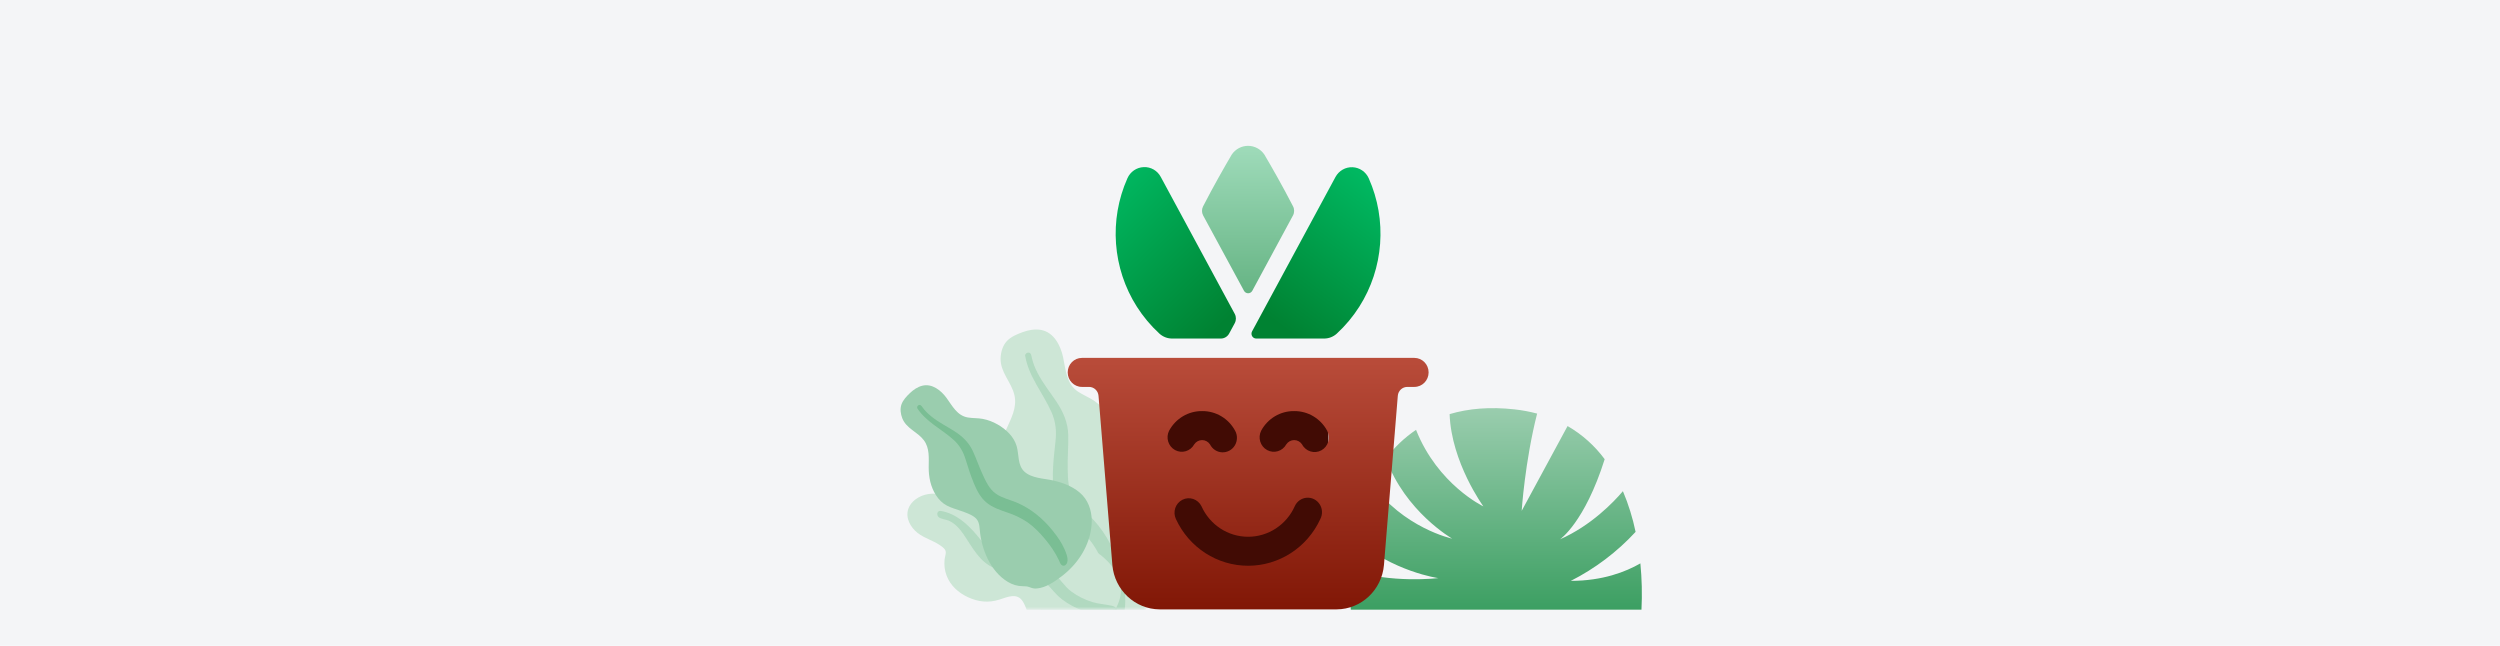 <svg width="480" height="124" viewBox="0 0 480 124" fill="none" xmlns="http://www.w3.org/2000/svg">
<rect width="480" height="124" fill="#F4F5F7"/>
<path d="M276.163 110.996C276.163 110.996 267.543 109.832 259.862 103.288C260.464 99.606 261.597 96.031 263.227 92.675C269.386 101.388 278.819 103.42 278.819 103.42C278.819 103.42 269.781 98.236 266.101 88.021C267.711 85.883 269.663 84.028 271.879 82.528C276.055 93.061 284.807 97.224 284.807 97.224C284.807 97.224 278.657 88.792 278.326 79.51C281.937 78.433 286.086 78.072 290.802 78.6C292.262 78.761 293.709 79.031 295.128 79.408C292.763 88.713 292.164 98.08 292.164 98.08L300.974 81.801C303.761 83.41 306.186 85.577 308.098 88.165C304.253 100.346 299.517 103.554 299.517 103.554C305.502 100.908 309.785 96.439 311.6 94.305C312.665 96.824 313.48 99.442 314.033 102.12C310.482 105.971 306.271 109.156 301.599 111.524C307.731 111.524 312.165 109.778 314.953 108.168C315.241 111.123 315.311 114.096 315.162 117.061H259.354C259.133 114.515 259.082 111.957 259.2 109.404C267.011 112.089 276.163 110.996 276.163 110.996Z" fill="url(#paint0_linear_6024_2907)"/>
<g clip-path="url(#clip0_6024_2907)">
<mask id="mask0_6024_2907" style="mask-type:luminance" maskUnits="userSpaceOnUse" x="164" y="61" width="57" height="57">
<rect x="164" y="61" width="56.1" height="56.1" fill="white"/>
</mask>
<g mask="url(#mask0_6024_2907)">
<path fill-rule="evenodd" clip-rule="evenodd" d="M196.328 63.778C197.447 63.369 198.688 63.133 199.864 63.344C202.365 63.791 203.636 66.359 204.111 68.575C204.623 70.961 204.719 73.674 206.948 75.174C207.972 75.864 209.15 76.3 210.164 77.009C211.247 77.767 212.175 78.706 212.947 79.768C214.364 81.717 215.399 84.156 215.078 86.621C214.795 88.791 213.343 91.028 214.267 93.206C215.231 95.478 218.012 96.74 219.896 98.162C222.027 99.771 224.154 101.966 225.008 104.527C225.827 106.981 225.327 109.772 224.102 112.056C221.655 116.619 217.095 119.636 212.065 120.793C209.929 121.284 207.49 121.748 205.382 121.017C204.731 120.791 204.338 120.459 203.872 119.979C203.453 119.549 202.978 119.316 202.433 119.07C201.235 118.528 200.258 117.65 199.519 116.584C196.648 112.446 196.811 106.463 198.436 101.819C198.821 100.719 199.104 99.68 198.548 98.604C197.967 97.481 196.966 96.579 196.064 95.708C195.172 94.846 194.198 94.053 193.431 93.076C192.628 92.052 192.201 90.884 192.007 89.604C191.645 87.2 192.154 84.786 193.148 82.554C194.104 80.404 195.319 78.277 194.773 75.879C194.194 73.337 191.993 71.466 192.117 68.716C192.169 67.578 192.513 66.341 193.326 65.477C194.106 64.648 195.275 64.164 196.328 63.778Z" fill="#CDE6D6"/>
<path opacity="0.542" fill-rule="evenodd" clip-rule="evenodd" d="M196.835 68.322C196.777 67.976 197.13 67.68 197.466 67.697C197.908 67.719 197.992 68.113 198.062 68.464C198.279 69.544 198.676 70.55 199.174 71.532C200.21 73.574 201.656 75.343 202.918 77.243C204.179 79.142 205.044 81.202 205.101 83.502C205.155 85.671 204.952 87.842 204.997 90.016C205.036 91.932 205.074 93.953 206.089 95.641C207.067 97.267 208.655 98.409 209.929 99.789C212.565 102.645 214.245 106.097 215.231 109.819C215.689 111.548 216.053 113.314 216.052 115.112C216.051 116.148 216.052 117.546 215.376 118.415C215.064 118.816 214.431 119.074 213.999 118.685C213.594 118.32 213.703 117.586 213.692 117.101C213.641 115 213.247 112.932 212.672 110.919C212.114 108.969 211.424 107.053 210.369 105.309C209.39 103.692 208.156 102.32 206.779 101.024C205.375 99.703 203.93 98.388 203.069 96.64C202.194 94.864 202.103 92.875 202.148 90.927C202.195 88.867 202.411 86.828 202.648 84.78C202.879 82.784 202.707 80.986 201.89 79.139C200.278 75.49 197.51 72.351 196.835 68.322Z" fill="#99CDAD"/>
<path fill-rule="evenodd" clip-rule="evenodd" d="M175.756 95.895C177.27 94.754 179.207 94.554 180.982 95.001C183.061 95.526 184.505 96.99 186.138 98.251C186.951 98.878 187.916 99.382 188.975 99.427C189.938 99.467 190.766 98.996 191.658 98.698C193.441 98.103 195.456 98.386 196.966 99.447C198.809 100.74 199.523 102.907 200.93 104.565C202.222 106.087 204.54 105.897 206.379 105.709C208.191 105.523 209.844 105.382 211.324 106.566C212.893 107.821 214.335 109.456 214.941 111.407C215.951 114.656 214.116 117.805 211.653 119.934C209.419 121.866 206.272 123.848 203.216 123.471C201.388 123.246 199.927 122.105 198.903 120.646C198.266 119.739 197.78 118.731 197.363 117.705C197.067 116.978 196.829 116.211 196.419 115.538C195.328 113.749 193.547 114.589 191.892 115.119C189.788 115.793 187.795 115.574 185.832 114.655C184.003 113.8 182.482 112.439 181.753 110.53C181.381 109.555 181.252 108.513 181.356 107.467C181.401 107.006 181.583 106.513 181.593 106.057C181.603 105.632 181.297 105.321 180.989 105.063C179.565 103.872 177.617 103.466 176.157 102.307C174.839 101.261 173.819 99.492 174.375 97.757C174.616 97.007 175.131 96.373 175.756 95.895Z" fill="#CDE6D6"/>
<path opacity="0.542" fill-rule="evenodd" clip-rule="evenodd" d="M180.654 98.102C183.547 98.602 185.731 100.593 187.553 102.744C188.575 103.951 189.502 105.337 190.794 106.281C191.9 107.088 193.246 107.329 194.581 107.508C197.27 107.868 200.155 108.12 202.266 109.983C203.505 111.076 204.332 112.546 205.661 113.549C206.869 114.461 208.315 115.162 209.766 115.607C210.935 115.965 212.138 116.007 213.319 116.272C213.68 116.353 214.203 116.478 214.363 116.854C214.551 117.296 214.166 117.77 213.786 117.965C212.9 118.419 211.677 118.168 210.755 118.01C209.407 117.78 208.126 117.404 206.886 116.834C205.509 116.202 204.194 115.419 203.096 114.373C201.957 113.287 201.085 111.918 199.72 111.081C197.423 109.672 194.621 109.93 192.064 109.41C188.877 108.762 187.31 106.148 185.683 103.623C184.789 102.236 183.767 100.678 182.198 99.978C181.599 99.711 180.712 99.71 180.21 99.272C179.751 98.87 179.932 97.977 180.654 98.102Z" fill="#99CDAD"/>
<path fill-rule="evenodd" clip-rule="evenodd" d="M174.689 75.489C175.357 74.845 176.166 74.285 177.069 74.059C178.99 73.581 180.699 74.988 181.732 76.4C182.844 77.921 183.763 79.804 185.819 80.154C186.765 80.315 187.74 80.249 188.684 80.427C189.692 80.618 190.648 80.986 191.529 81.489C193.149 82.414 194.65 83.806 195.194 85.647C195.672 87.267 195.34 89.306 196.681 90.549C198.079 91.846 200.454 91.853 202.24 92.257C204.262 92.715 206.464 93.588 207.874 95.124C209.226 96.595 209.745 98.722 209.589 100.722C209.277 104.718 206.976 108.295 203.758 110.708C202.392 111.733 200.801 112.835 199.072 112.989C198.537 113.037 198.154 112.927 197.671 112.737C197.238 112.566 196.827 112.553 196.362 112.552C195.339 112.551 194.369 112.242 193.508 111.725C190.168 109.718 188.41 105.445 188.111 101.653C188.04 100.755 187.916 99.932 187.183 99.35C186.418 98.742 185.422 98.424 184.507 98.096C183.602 97.771 182.66 97.521 181.808 97.076C180.916 96.608 180.245 95.92 179.707 95.079C178.695 93.498 178.301 91.633 178.309 89.743C178.316 87.923 178.514 86.037 177.374 84.519C176.165 82.909 174.013 82.289 173.239 80.31C172.919 79.49 172.776 78.509 173.084 77.641C173.379 76.808 174.06 76.095 174.689 75.489Z" fill="#9ACDAE"/>
<path opacity="0.61" fill-rule="evenodd" clip-rule="evenodd" d="M176.144 78.422C175.996 78.195 176.154 77.873 176.398 77.777C176.719 77.651 176.901 77.903 177.061 78.129C177.551 78.825 178.146 79.41 178.806 79.946C180.177 81.061 181.755 81.85 183.244 82.791C184.731 83.732 185.986 84.914 186.744 86.525C187.458 88.043 187.989 89.646 188.698 91.171C189.323 92.515 189.979 93.934 191.226 94.804C192.426 95.642 193.91 95.943 195.245 96.512C198.007 97.69 200.275 99.597 202.135 101.917C202.998 102.994 203.807 104.129 204.366 105.403C204.688 106.136 205.124 107.126 204.914 107.958C204.818 108.341 204.449 108.727 204.021 108.589C203.619 108.461 203.468 107.906 203.309 107.566C202.619 106.095 201.695 104.756 200.659 103.515C199.656 102.313 198.569 101.177 197.277 100.28C196.077 99.448 194.774 98.871 193.392 98.395C191.983 97.909 190.547 97.44 189.391 96.478C188.217 95.501 187.533 94.121 186.958 92.728C186.35 91.254 185.868 89.741 185.399 88.215C184.942 86.728 184.259 85.509 183.104 84.463C180.823 82.395 177.879 81.058 176.144 78.422Z" fill="#66B484"/>
</g>
</g>
<rect x="220.575" y="76.95" width="34.487" height="34.487" fill="#410B04"/>
<path fill-rule="evenodd" clip-rule="evenodd" d="M238.844 55.827C239.005 56.124 239.311 56.308 239.643 56.308C239.975 56.308 240.281 56.124 240.442 55.827L248.256 41.361C248.547 40.811 248.547 40.15 248.256 39.6C246.251 35.704 244.161 32.057 242.754 29.669C242.043 28.624 240.875 28 239.627 28C238.379 28 237.21 28.624 236.5 29.669C235.092 32.06 233.003 35.712 231.001 39.604C230.71 40.154 230.71 40.815 231.001 41.364L238.844 55.827Z" fill="url(#paint1_linear_6024_2907)"/>
<path fill-rule="evenodd" clip-rule="evenodd" d="M271.551 68.716H207.735C206.224 68.716 205 69.963 205 71.501C205 73.04 206.224 74.287 207.735 74.287H209.092C210.042 74.284 210.835 75.024 210.915 75.988L213.573 108.483C213.989 113.282 217.92 116.971 222.65 117H256.636C261.369 116.975 265.304 113.285 265.72 108.483L268.379 75.988C268.458 75.024 269.252 74.284 270.202 74.287H271.558C273.069 74.287 274.293 73.04 274.293 71.501C274.293 69.963 273.069 68.716 271.558 68.716H271.551ZM224.469 82.696C225.738 80.346 228.174 78.898 230.807 78.93C233.439 78.898 235.875 80.346 237.141 82.696C237.628 83.575 237.61 84.654 237.093 85.516C236.576 86.377 235.642 86.887 234.652 86.847C233.661 86.808 232.77 86.225 232.321 85.325C231.982 84.809 231.413 84.499 230.804 84.499C230.194 84.499 229.625 84.809 229.287 85.325C228.556 86.645 226.924 87.128 225.613 86.413C224.302 85.698 223.792 84.046 224.466 82.696H224.469ZM253.496 99.67C250.97 105.136 245.571 108.625 239.639 108.625C233.707 108.625 228.308 105.136 225.782 99.67C225.123 98.295 225.676 96.635 227.022 95.954C228.367 95.272 230 95.824 230.679 97.189C232.279 100.765 235.781 103.059 239.639 103.059C243.497 103.059 246.999 100.765 248.599 97.189C249.013 96.261 249.89 95.638 250.888 95.563C251.885 95.488 252.843 95.974 253.386 96.83C253.929 97.685 253.97 98.775 253.493 99.67H253.496ZM253.697 86.466C252.366 87.191 250.709 86.681 249.996 85.325C249.658 84.809 249.088 84.499 248.479 84.499C247.869 84.499 247.3 84.809 246.962 85.325C246.231 86.645 244.599 87.128 243.288 86.413C241.977 85.698 241.467 84.046 242.141 82.696C243.408 80.346 245.843 78.898 248.475 78.93C251.108 78.898 253.544 80.346 254.813 82.696C255.526 84.051 255.027 85.738 253.697 86.466Z" fill="url(#paint2_linear_6024_2907)"/>
<path fill-rule="evenodd" clip-rule="evenodd" d="M222.592 64.039C223.266 64.662 224.146 65.005 225.057 65.001H234.421C235.078 64.993 235.68 64.626 235.997 64.039L237.069 62.052C237.37 61.495 237.37 60.819 237.069 60.262L222.869 33.973C222.223 32.752 220.946 32.018 219.587 32.086C218.229 32.138 217.017 32.97 216.462 34.233C212.903 42.234 213.591 51.531 218.285 58.899C219.496 60.795 220.944 62.523 222.592 64.039Z" fill="url(#paint3_linear_6024_2907)"/>
<path fill-rule="evenodd" clip-rule="evenodd" d="M240.409 64.544C240.572 64.828 240.871 65.001 241.193 65.001H254.23C255.136 65.002 256.009 64.659 256.681 64.039C258.325 62.522 259.769 60.794 260.976 58.899C265.672 51.531 266.359 42.234 262.8 34.233C262.239 32.984 261.036 32.161 259.688 32.106C258.341 32.05 257.077 32.77 256.418 33.969L240.395 63.627C240.239 63.913 240.245 64.263 240.409 64.544Z" fill="url(#paint4_linear_6024_2907)"/>
<defs>
<linearGradient id="paint0_linear_6024_2907" x1="316.075" y1="78.36" x2="316.075" y2="117.061" gradientUnits="userSpaceOnUse">
<stop stop-color="#9ACDAE"/>
<stop offset="1" stop-color="#3C9F62"/>
</linearGradient>
<linearGradient id="paint1_linear_6024_2907" x1="230.783" y1="28" x2="230.783" y2="56.308" gradientUnits="userSpaceOnUse">
<stop stop-color="#9FDBBA"/>
<stop offset="1" stop-color="#66B484"/>
</linearGradient>
<linearGradient id="paint2_linear_6024_2907" x1="205" y1="68.716" x2="205" y2="117" gradientUnits="userSpaceOnUse">
<stop stop-color="#B94C3A"/>
<stop offset="1" stop-color="#811706"/>
</linearGradient>
<linearGradient id="paint3_linear_6024_2907" x1="204.7" y1="43.132" x2="228.555" y2="68.053" gradientUnits="userSpaceOnUse">
<stop stop-color="#00B861"/>
<stop offset="1" stop-color="#008232"/>
</linearGradient>
<linearGradient id="paint4_linear_6024_2907" x1="250.627" y1="25.45" x2="231.178" y2="51.571" gradientUnits="userSpaceOnUse">
<stop stop-color="#00B861"/>
<stop offset="1" stop-color="#008232"/>
</linearGradient>
<clipPath id="clip0_6024_2907">
<rect width="56.1" height="56.1" fill="white" transform="translate(164 61)"/>
</clipPath>
</defs>
</svg>

